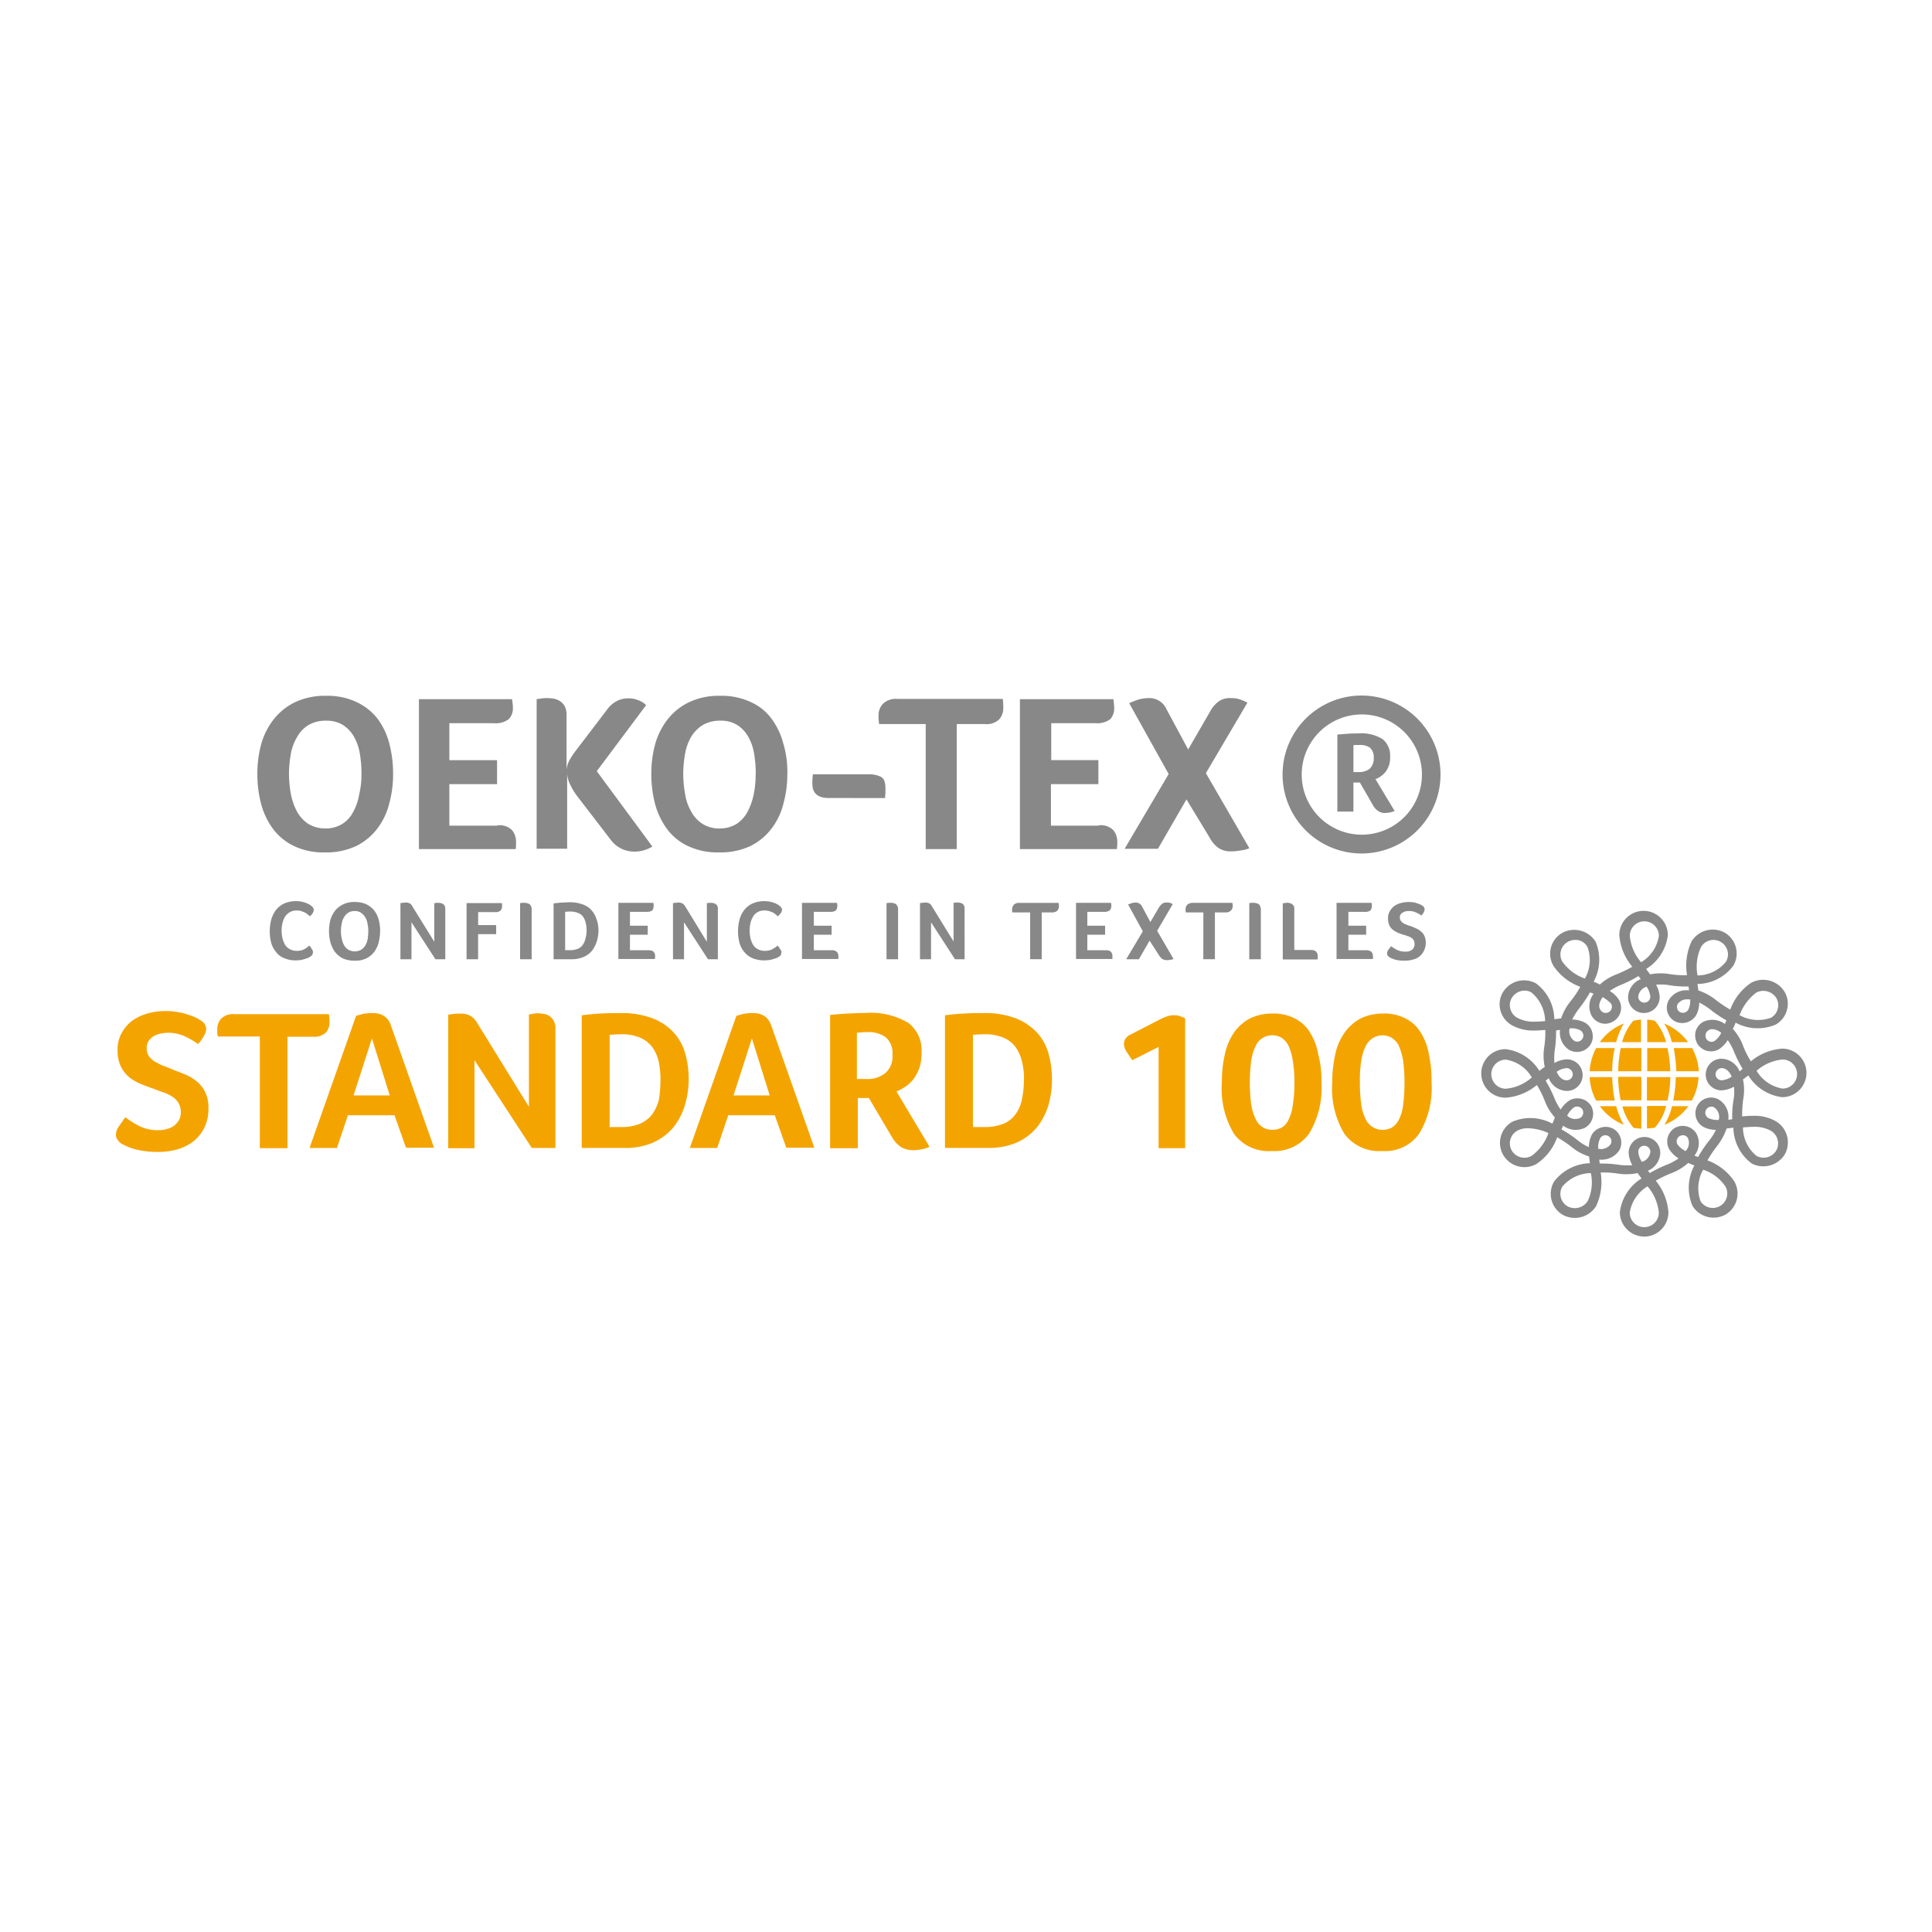 <svg id="oeko" xmlns="http://www.w3.org/2000/svg" width="137" height="137" viewBox="0 0 137 137">
  <rect id="Rectangle_7" data-name="Rectangle 7" width="137" height="137" fill="rgba(0,0,0,0)"/>
  <g id="oeko-2" data-name="oeko" transform="translate(8.22 49.321)">
    <path id="Path_334" data-name="Path 334" d="M77.646,302.482a.308.308,0,0,1-.12.08.563.563,0,0,1-.22.1c-.1.04-.2.06-.32.1a2.768,2.768,0,0,1-.44.04,2,2,0,0,1-.822-.16,1.288,1.288,0,0,1-.58-.44,1.724,1.724,0,0,1-.343-.66,3.266,3.266,0,0,1,.02-1.681,2.055,2.055,0,0,1,.343-.66,1.6,1.6,0,0,1,.58-.44,2,2,0,0,1,.822-.16,2.5,2.5,0,0,1,.421.04,3.126,3.126,0,0,1,.32.1,2.677,2.677,0,0,1,.24.12c.06.04.1.08.137.1a.634.634,0,0,1,.1.12.371.371,0,0,1,.04.137.569.569,0,0,1-.08.24,1.049,1.049,0,0,1-.2.22,1.14,1.14,0,0,0-.16-.137.719.719,0,0,0-.2-.137c-.08-.04-.16-.06-.24-.1a1.558,1.558,0,0,0-.32-.04.926.926,0,0,0-.5.12,1.036,1.036,0,0,0-.342.321,1.575,1.575,0,0,0-.18.46,2.182,2.182,0,0,0-.06.521,2.485,2.485,0,0,0,.06.54,1.836,1.836,0,0,0,.18.46.874.874,0,0,0,.342.321,1.053,1.053,0,0,0,.521.12,1.214,1.214,0,0,0,.3-.04.669.669,0,0,0,.24-.1.7.7,0,0,0,.18-.12.868.868,0,0,0,.137-.12c.02.04.06.06.08.1a.418.418,0,0,1,.08.12c.02.04.06.08.08.12a.254.254,0,0,1,.02.12.3.3,0,0,1-.02.137.231.231,0,0,1-.1.137" transform="translate(-63.793 -284.021)" fill="#888"/>
    <path id="Path_335" data-name="Path 335" d="M99.323,300.94a3.685,3.685,0,0,1-.1.822,1.942,1.942,0,0,1-.321.68,1.575,1.575,0,0,1-.56.46,1.752,1.752,0,0,1-.84.16,2,2,0,0,1-.822-.16,1.772,1.772,0,0,1-.56-.46,2.374,2.374,0,0,1-.32-.68,3.253,3.253,0,0,1,0-1.6,2.072,2.072,0,0,1,.342-.66,1.6,1.6,0,0,1,.58-.44,1.719,1.719,0,0,1,.822-.16,1.9,1.9,0,0,1,.8.16,1.712,1.712,0,0,1,.56.44,2.031,2.031,0,0,1,.321.66,3.077,3.077,0,0,1,.1.781m-.84.02a2.232,2.232,0,0,0-.06-.54,1.056,1.056,0,0,0-.16-.44.926.926,0,0,0-.3-.321.761.761,0,0,0-.44-.12.83.83,0,0,0-.46.12.926.926,0,0,0-.3.321,1.056,1.056,0,0,0-.16.44,2.486,2.486,0,0,0-.06.54,2.232,2.232,0,0,0,.06.54,1.56,1.56,0,0,0,.16.46.926.926,0,0,0,.3.321.943.943,0,0,0,.921,0,.928.928,0,0,0,.3-.321,1.561,1.561,0,0,0,.16-.46,4.9,4.9,0,0,0,.04-.54" transform="translate(-80.589 -284.261)" fill="#888"/>
    <path id="Path_336" data-name="Path 336" d="M124.183,303.123h-.7l-1.7-2.622v2.622H121V299.14c.04,0,.1-.02.16-.02s.137-.02.2-.02a.668.668,0,0,1,.3.06.439.439,0,0,1,.18.2l1.561,2.522v-2.74c.06,0,.1-.02.16-.02h.12a.554.554,0,0,1,.18.02.383.383,0,0,1,.16.06c.04.04.1.08.12.137a.746.746,0,0,1,.04.24v3.543Z" transform="translate(-100.825 -284.421)" fill="#888"/>
    <path id="Path_337" data-name="Path 337" d="M145.522,300.861H146.8v.641h-1.281v1.781H144.7V299.3h2.5a.87.87,0,0,0,.02.1v.12a.492.492,0,0,1-.1.3.51.51,0,0,1-.38.12h-1.219Z" transform="translate(-119.836 -284.581)" fill="#888"/>
    <path id="Path_338" data-name="Path 338" d="M163.7,299.219c.06,0,.12-.02.16-.02h.12a.554.554,0,0,1,.18.02.636.636,0,0,1,.18.06.269.269,0,0,1,.12.137.427.427,0,0,1,.06.24V303.2H163.7Z" transform="translate(-135.039 -284.501)" fill="#888"/>
    <path id="Path_339" data-name="Path 339" d="M178.783,300.982a2.67,2.67,0,0,1-.12.8,2.289,2.289,0,0,1-.342.66,1.672,1.672,0,0,1-.6.44,2.2,2.2,0,0,1-.86.16H175.6v-3.963c.26-.02.46-.06.64-.06s.342-.02.46-.02a2.713,2.713,0,0,1,.981.16,1.422,1.422,0,0,1,.621.421,1.7,1.7,0,0,1,.342.621,2.147,2.147,0,0,1,.137.781m-.841,0a2.182,2.182,0,0,0-.06-.521,1.334,1.334,0,0,0-.18-.421.735.735,0,0,0-.36-.28,1.478,1.478,0,0,0-.56-.1,2.175,2.175,0,0,0-.36.02V302.4h.321a1.589,1.589,0,0,0,.58-.1.77.77,0,0,0,.36-.3,1.079,1.079,0,0,0,.18-.44,1.771,1.771,0,0,0,.08-.58" transform="translate(-144.565 -284.341)" fill="#888"/>
    <path id="Path_340" data-name="Path 340" d="M200.724,302.563c.2,0,.32.04.38.12a.393.393,0,0,1,.1.3v.1a.218.218,0,0,1-.02.1H198.6V299.2h2.482a.865.865,0,0,0,.02.1v.12a.509.509,0,0,1-.1.321.645.645,0,0,1-.4.1h-1.18v.981h1.261v.64h-1.261v1.1Z" transform="translate(-162.971 -284.501)" fill="#888"/>
    <path id="Path_341" data-name="Path 341" d="M221.182,303.123h-.7l-1.7-2.622v2.622H218v-3.983c.04,0,.1-.02.16-.02s.137-.02.2-.02a.617.617,0,0,1,.3.06.636.636,0,0,1,.2.2l1.541,2.522v-2.74c.06,0,.1-.02.16-.02h.12a.552.552,0,0,1,.18.02.382.382,0,0,1,.16.06c.04.04.1.08.12.137a.433.433,0,0,1,.04.24Z" transform="translate(-178.497 -284.421)" fill="#888"/>
    <path id="Path_342" data-name="Path 342" d="M244.081,302.482a.308.308,0,0,1-.12.08.563.563,0,0,1-.22.1,3.531,3.531,0,0,1-.342.1,2.76,2.76,0,0,1-.44.04,2.17,2.17,0,0,1-.84-.16,1.405,1.405,0,0,1-.58-.44,1.724,1.724,0,0,1-.343-.66,3.266,3.266,0,0,1,.02-1.681,2.055,2.055,0,0,1,.342-.66,1.6,1.6,0,0,1,.58-.44,2.067,2.067,0,0,1,.822-.16,2.5,2.5,0,0,1,.421.04,3.13,3.13,0,0,1,.321.1,1.334,1.334,0,0,1,.24.12c.06.04.1.08.137.1a.634.634,0,0,1,.1.12.37.37,0,0,1,.04.137.416.416,0,0,1-.1.24,1.048,1.048,0,0,1-.2.22,1.145,1.145,0,0,0-.16-.137.719.719,0,0,0-.2-.137c-.08-.04-.16-.06-.26-.1a1.558,1.558,0,0,0-.32-.04.926.926,0,0,0-.5.12.822.822,0,0,0-.321.321,1.575,1.575,0,0,0-.18.46,2.181,2.181,0,0,0-.06.521,2.486,2.486,0,0,0,.06.54,1.836,1.836,0,0,0,.18.46.873.873,0,0,0,.342.321,1.053,1.053,0,0,0,.521.12,1.543,1.543,0,0,0,.3-.04.669.669,0,0,0,.24-.1,1.761,1.761,0,0,0,.2-.12.87.87,0,0,0,.137-.12c.02.04.06.06.08.1a.419.419,0,0,1,.08.12c.02.04.06.08.08.12a.284.284,0,0,1,.04.12.289.289,0,0,1-.04.137c.02.06,0,.1-.06.137" transform="translate(-196.982 -284.021)" fill="#888"/>
    <path id="Path_343" data-name="Path 343" d="M265.882,302.563a.532.532,0,0,1,.4.12.492.492,0,0,1,.1.3v.2H263.8V299.2h2.482a.15.15,0,0,0,.02.1v.12a.509.509,0,0,1-.1.321.645.645,0,0,1-.4.1H264.64v.981H265.9v.64H264.64v1.1Z" transform="translate(-215.15 -284.501)" fill="#888"/>
    <path id="Path_344" data-name="Path 344" d="M293.819,299.219c.06,0,.12-.02.16-.02h.12a.553.553,0,0,1,.18.02.383.383,0,0,1,.16.06.269.269,0,0,1,.12.137.427.427,0,0,1,.06.24V303.2H293.8v-3.983Z" transform="translate(-239.156 -284.501)" fill="#888"/>
    <path id="Path_345" data-name="Path 345" d="M308.863,303.123h-.68l-1.7-2.622v2.622H305.7V299.14c.04,0,.1-.02.16-.02s.137-.02.2-.02a.669.669,0,0,1,.3.06.438.438,0,0,1,.18.2l1.541,2.5v-2.74c.06,0,.1-.02.16-.02h.12a.553.553,0,0,1,.18.02.383.383,0,0,1,.16.06.269.269,0,0,1,.12.137.433.433,0,0,1,.04.24Z" transform="translate(-248.682 -284.421)" fill="#888"/>
    <path id="Path_346" data-name="Path 346" d="M339.661,299.881h-1.241a.254.254,0,0,1-.02-.12v-.12a.479.479,0,0,1,.12-.3.513.513,0,0,1,.38-.137h2.8a1.06,1.06,0,0,1,.02.26.479.479,0,0,1-.1.28.512.512,0,0,1-.38.137h-.74V303.2h-.822v-3.322Z" transform="translate(-274.851 -284.502)" fill="#888"/>
    <path id="Path_347" data-name="Path 347" d="M363.2,302.563c.2,0,.32.04.38.12a.393.393,0,0,1,.1.3v.2H361.1V299.2h2.482a.859.859,0,0,0,.02.1v.12a.423.423,0,0,1-.12.321.645.645,0,0,1-.4.1H361.9v.981h1.261v.64H361.9v1.1Z" transform="translate(-293.018 -284.501)" fill="#888"/>
    <path id="Path_348" data-name="Path 348" d="M380.561,301.8l-.76,1.321h-.9l1.181-1.982-1.044-1.9c.08-.04.16-.06.26-.1a1.17,1.17,0,0,1,.26-.04.5.5,0,0,1,.48.3l.58,1.081.6-1.021a1.16,1.16,0,0,1,.24-.28.508.508,0,0,1,.32-.08.753.753,0,0,1,.22.02.471.471,0,0,1,.2.1l-1.1,1.882,1.161,2a1.058,1.058,0,0,1-.24.06.9.9,0,0,1-.22.02.594.594,0,0,1-.36-.1.948.948,0,0,1-.22-.26Z" transform="translate(-307.263 -284.419)" fill="#888"/>
    <path id="Path_349" data-name="Path 349" d="M401.261,299.881H400.02c0-.04-.02-.08-.02-.12v-.12a.479.479,0,0,1,.12-.3.565.565,0,0,1,.4-.137h2.8a1.057,1.057,0,0,1,.02.26.4.4,0,0,1-.12.28.48.48,0,0,1-.38.137h-.76V303.2h-.822Z" transform="translate(-324.15 -284.503)" fill="#888"/>
    <path id="Path_350" data-name="Path 350" d="M422.6,299.219c.06,0,.1-.02.16-.02h.12a.553.553,0,0,1,.18.02.636.636,0,0,1,.18.06.269.269,0,0,1,.12.137.7.7,0,0,1,.06.24V303.2H422.6Z" transform="translate(-342.232 -284.501)" fill="#888"/>
    <path id="Path_351" data-name="Path 351" d="M435.34,302.54H436.5a.747.747,0,0,1,.241.04.255.255,0,0,1,.137.1.322.322,0,0,1,.08.137.391.391,0,0,1,.02.16v.137c0,.06,0,.08-.02.1H434.5V299.23c.06,0,.12-.02.16-.02a.706.706,0,0,0,.12-.02.553.553,0,0,1,.18.02.637.637,0,0,1,.18.06.927.927,0,0,1,.137.137.433.433,0,0,1,.04.24v2.883Z" transform="translate(-351.758 -284.498)" fill="#888"/>
    <path id="Path_352" data-name="Path 352" d="M455.682,302.563a.563.563,0,0,1,.4.12.492.492,0,0,1,.1.3v.2H453.6V299.2h2.482a.857.857,0,0,0,.02.1v.12a.509.509,0,0,1-.1.321.645.645,0,0,1-.4.1H454.44v.981H455.7v.64H454.44v1.1Z" transform="translate(-367.044 -284.501)" fill="#888"/>
    <path id="Path_353" data-name="Path 353" d="M471.876,302.043a2.565,2.565,0,0,0,.421.26,1.306,1.306,0,0,0,.58.12.974.974,0,0,0,.24-.02.741.741,0,0,0,.22-.1.539.539,0,0,0,.137-.16.594.594,0,0,0,0-.521.392.392,0,0,0-.18-.18.621.621,0,0,0-.26-.12,1.763,1.763,0,0,0-.3-.1,2.917,2.917,0,0,1-.38-.137,1.9,1.9,0,0,1-.343-.2.835.835,0,0,1-.26-.32,1.164,1.164,0,0,1-.1-.5.975.975,0,0,1,.12-.5,1.31,1.31,0,0,1,.3-.36,1.407,1.407,0,0,1,.46-.22,2.344,2.344,0,0,1,.54-.08,2.053,2.053,0,0,1,.36.02,1.083,1.083,0,0,1,.3.08,1.319,1.319,0,0,1,.22.08c.06.04.12.06.137.08a.312.312,0,0,1,.16.26.531.531,0,0,1-.06.2.94.94,0,0,1-.18.24,1.359,1.359,0,0,0-.38-.22,1.068,1.068,0,0,0-.5-.1.9.9,0,0,0-.22.02.6.6,0,0,0-.2.08.539.539,0,0,0-.16.137.433.433,0,0,0,0,.44.608.608,0,0,0,.16.16.673.673,0,0,0,.24.12,1.156,1.156,0,0,0,.28.1,3.074,3.074,0,0,1,.38.16,1.09,1.09,0,0,1,.36.22.8.8,0,0,1,.26.32,1.137,1.137,0,0,1,.1.48,1.278,1.278,0,0,1-.12.56,1.237,1.237,0,0,1-.3.4,1.086,1.086,0,0,1-.48.24,1.9,1.9,0,0,1-.6.08,2.325,2.325,0,0,1-.7-.08,2.7,2.7,0,0,1-.38-.16.676.676,0,0,1-.12-.12.216.216,0,0,1-.04-.16.426.426,0,0,1,.08-.24c.08-.1.137-.18.2-.26" transform="translate(-381.445 -284.263)" fill="#888"/>
    <path id="Path_354" data-name="Path 354" d="M79.927,231.3a7.622,7.622,0,0,1-.28,2.162,4.765,4.765,0,0,1-.86,1.781,4.255,4.255,0,0,1-1.5,1.221,5.059,5.059,0,0,1-2.221.44,4.815,4.815,0,0,1-2.182-.46,4.02,4.02,0,0,1-1.481-1.221,5.231,5.231,0,0,1-.84-1.781,8.263,8.263,0,0,1-.26-2.141,7.954,7.954,0,0,1,.28-2.1,5.069,5.069,0,0,1,.9-1.761,4.319,4.319,0,0,1,1.521-1.2,4.938,4.938,0,0,1,2.182-.44,4.759,4.759,0,0,1,2.141.44,4.033,4.033,0,0,1,1.481,1.161,5.032,5.032,0,0,1,.84,1.741,8.415,8.415,0,0,1,.28,2.162m-2.242.02a8.4,8.4,0,0,0-.12-1.438,3.548,3.548,0,0,0-.421-1.2,2.363,2.363,0,0,0-.781-.822,2.2,2.2,0,0,0-1.181-.3,2.425,2.425,0,0,0-1.241.3,2.248,2.248,0,0,0-.8.822,3.577,3.577,0,0,0-.46,1.2,8.376,8.376,0,0,0-.137,1.438,8.612,8.612,0,0,0,.137,1.461,4.541,4.541,0,0,0,.44,1.241,2.545,2.545,0,0,0,.8.86,2.334,2.334,0,0,0,1.2.32,2.23,2.23,0,0,0,1.2-.32,2.168,2.168,0,0,0,.781-.86,3.946,3.946,0,0,0,.421-1.241,5.842,5.842,0,0,0,.16-1.461" transform="translate(-60.273 -225.78)" fill="#888"/>
    <path id="Path_355" data-name="Path 355" d="M133.364,235.947a1.253,1.253,0,0,1,1.041.342,1.286,1.286,0,0,1,.28.781v.3c0,.08-.02.16-.02.26H127.8V227h6.6a2.086,2.086,0,0,1,.04.3,1.146,1.146,0,0,1,.02.28,1.077,1.077,0,0,1-.3.841,1.533,1.533,0,0,1-1.061.28h-3.142v2.622h3.383v1.7h-3.383v2.945h3.4Z" transform="translate(-106.313 -226.74)" fill="#888"/>
    <path id="Path_356" data-name="Path 356" d="M169.4,226.68c.16-.02.3-.04.44-.06a2.212,2.212,0,0,1,.32-.02,3.886,3.886,0,0,1,.479.04,1.3,1.3,0,0,1,.46.18,1.04,1.04,0,0,1,.342.38,1.4,1.4,0,0,1,.12.64v3.843a1.79,1.79,0,0,1,.22-.7,5.413,5.413,0,0,1,.44-.66l2.182-2.862a2.032,2.032,0,0,1,.74-.66,1.7,1.7,0,0,1,.76-.18,1.842,1.842,0,0,1,.76.137,1.469,1.469,0,0,1,.54.343l-3.5,4.683,3.943,5.343a2.4,2.4,0,0,1-1.241.36,2.069,2.069,0,0,1-1.7-.822l-2.321-3.022a4.376,4.376,0,0,1-.521-.822,1.956,1.956,0,0,1-.26-.881v5.343H169.44v-10.6Z" transform="translate(-139.606 -226.42)" fill="#888"/>
    <path id="Path_357" data-name="Path 357" d="M219.948,231.3a7.622,7.622,0,0,1-.28,2.162,4.766,4.766,0,0,1-.86,1.781,4.256,4.256,0,0,1-1.5,1.221,5.059,5.059,0,0,1-2.221.44,4.9,4.9,0,0,1-2.2-.46,3.865,3.865,0,0,1-1.481-1.221,5.231,5.231,0,0,1-.84-1.781,8.262,8.262,0,0,1-.26-2.141,7.955,7.955,0,0,1,.28-2.1,5.069,5.069,0,0,1,.9-1.761,4.315,4.315,0,0,1,1.521-1.2,4.937,4.937,0,0,1,2.182-.44,4.847,4.847,0,0,1,2.162.44,3.666,3.666,0,0,1,1.461,1.161,5.032,5.032,0,0,1,.841,1.741,6.97,6.97,0,0,1,.3,2.162m-2.242.02a8.4,8.4,0,0,0-.12-1.438,3.549,3.549,0,0,0-.421-1.2,2.363,2.363,0,0,0-.781-.822,2.155,2.155,0,0,0-1.181-.3,2.425,2.425,0,0,0-1.241.3,2.474,2.474,0,0,0-.822.822,3.562,3.562,0,0,0-.44,1.2,8.378,8.378,0,0,0-.137,1.439,8.612,8.612,0,0,0,.137,1.461,3.521,3.521,0,0,0,.44,1.241,2.363,2.363,0,0,0,.8.86,2.23,2.23,0,0,0,1.2.32,2.281,2.281,0,0,0,1.2-.32,2.325,2.325,0,0,0,.781-.86,4.54,4.54,0,0,0,.44-1.241,6.96,6.96,0,0,0,.137-1.461" transform="translate(-172.34 -225.78)" fill="#888"/>
    <path id="Path_358" data-name="Path 358" d="M268.64,255.28c-.76,0-1.141-.342-1.141-1a3.774,3.774,0,0,1,.04-.68H271.5a1.829,1.829,0,0,1,.86.18c.22.12.32.38.32.822v.342a1.94,1.94,0,0,0-.02.342Z" transform="translate(-218.112 -248.015)" fill="#888"/>
    <path id="Path_359" data-name="Path 359" d="M294.363,228.678h-3.322v-.02c-.02-.12-.02-.24-.04-.321v-.3a1.2,1.2,0,0,1,.3-.781,1.31,1.31,0,0,1,1.041-.36h7.466a3.878,3.878,0,0,1,.04.68,1.189,1.189,0,0,1-.28.76,1.272,1.272,0,0,1-1.021.343h-2v8.867h-2.2v-8.868Z" transform="translate(-236.924 -226.656)" fill="#888"/>
    <path id="Path_360" data-name="Path 360" d="M346.784,235.947a1.228,1.228,0,0,1,1.041.342,1.286,1.286,0,0,1,.28.781v.3a1.056,1.056,0,0,0-.02.26H341.2V227h6.625a2.077,2.077,0,0,1,.04.3c0,.08.02.16.02.28a1.149,1.149,0,0,1-.28.84,1.568,1.568,0,0,1-1.061.28h-3.122v2.622h3.343v1.7H343.4v2.945h3.383Z" transform="translate(-277.097 -226.74)" fill="#888"/>
    <path id="Path_361" data-name="Path 361" d="M382.784,233.784l-2.021,3.5H378.4l3.122-5.3-2.8-5.024c.22-.1.44-.18.66-.26a2.976,2.976,0,0,1,.721-.1,1.314,1.314,0,0,1,1.261.781l1.541,2.862,1.561-2.7a2.071,2.071,0,0,1,.621-.721,1.375,1.375,0,0,1,.86-.22,1.9,1.9,0,0,1,.6.08,4.282,4.282,0,0,1,.56.24l-2.945,5,3.082,5.324a2.315,2.315,0,0,1-.64.16,3.381,3.381,0,0,1-.6.06,1.547,1.547,0,0,1-.981-.26,2.143,2.143,0,0,1-.6-.721Z" transform="translate(-306.871 -226.418)" fill="#888"/>
    <path id="Path_362" data-name="Path 362" d="M440.1,227.041a4.263,4.263,0,1,1-4.243,4.263,4.263,4.263,0,0,1,4.243-4.263m0-1.341a5.6,5.6,0,1,0,5.6,5.6,5.6,5.6,0,0,0-5.6-5.6" transform="translate(-351.772 -225.7)" fill="#888"/>
    <path id="Path_363" data-name="Path 363" d="M457.643,240.74a1.944,1.944,0,0,1-.08.621,2.017,2.017,0,0,1-.24.46,1.707,1.707,0,0,1-.342.32,1.384,1.384,0,0,1-.38.2l1.361,2.261a1.967,1.967,0,0,1-.32.1,2.232,2.232,0,0,1-.343.04.782.782,0,0,1-.5-.137,1.13,1.13,0,0,1-.38-.421l-.921-1.6h-.46v2.062H453.9v-5.464l.76-.06c.26-.02.48-.02.7-.02a2.868,2.868,0,0,1,1.741.4,1.484,1.484,0,0,1,.54,1.241m-1.161.1a.922.922,0,0,0-.26-.721,1.165,1.165,0,0,0-.741-.2h-.26a.444.444,0,0,0-.18.02v1.9h.38a1.212,1.212,0,0,0,.781-.24,1.013,1.013,0,0,0,.28-.76" transform="translate(-367.286 -236.415)" fill="#888"/>
    <path id="Path_364" data-name="Path 364" d="M516.749,325.2a1.734,1.734,0,0,1-1.721-1.721,3.28,3.28,0,0,1,1.541-2.4,4.617,4.617,0,0,1-.28-.38,3.943,3.943,0,0,1-1.381.04,6.572,6.572,0,0,0-1.241-.08,4.024,4.024,0,0,1-.321,2.382,1.786,1.786,0,0,1-2.362.621,1.726,1.726,0,0,1-.621-2.362,3.322,3.322,0,0,1,2.542-1.3l-.06-.479a3.649,3.649,0,0,1-1.221-.66,8.619,8.619,0,0,0-1.04-.7,3.81,3.81,0,0,1-1.481,1.9,1.744,1.744,0,0,1-2.342-.64,1.719,1.719,0,0,1,.641-2.362,3.261,3.261,0,0,1,2.842.137c.06-.137.12-.3.18-.44a3.665,3.665,0,0,1-.721-1.181,6.507,6.507,0,0,0-.56-1.121,3.885,3.885,0,0,1-2.221.9,1.721,1.721,0,0,1,0-3.443,3.28,3.28,0,0,1,2.4,1.541,4.594,4.594,0,0,1,.38-.28,3.958,3.958,0,0,1-.04-1.381,6.579,6.579,0,0,0,.08-1.241c-.26.02-.5.04-.76.04a3.087,3.087,0,0,1-1.621-.38,1.734,1.734,0,0,1-.8-1.041,1.655,1.655,0,0,1,.18-1.3,1.756,1.756,0,0,1,2.342-.621,3.234,3.234,0,0,1,1.3,2.542l.479-.06a3.954,3.954,0,0,1,.66-1.2,6.766,6.766,0,0,0,.7-1.04,3.9,3.9,0,0,1-1.9-1.481,1.7,1.7,0,0,1,.621-2.342,1.786,1.786,0,0,1,2.362.621,3.261,3.261,0,0,1-.137,2.842,2.954,2.954,0,0,1,.44.2,3.664,3.664,0,0,1,1.181-.721,9.659,9.659,0,0,0,1.121-.54,3.973,3.973,0,0,1-.921-2.242,1.721,1.721,0,1,1,3.443,0,3.28,3.28,0,0,1-1.541,2.4c.1.137.2.26.28.38a3.965,3.965,0,0,1,1.381-.02,6.574,6.574,0,0,0,1.241.08,4.09,4.09,0,0,1,.321-2.4,1.767,1.767,0,0,1,2.342-.621,1.707,1.707,0,0,1,.621,2.342,3.2,3.2,0,0,1-2.542,1.3c.02.16.04.32.06.46a4.045,4.045,0,0,1,1.221.66,8.614,8.614,0,0,0,1.04.7,3.9,3.9,0,0,1,1.481-1.9,1.786,1.786,0,0,1,2.362.621,1.654,1.654,0,0,1,.18,1.3,1.68,1.68,0,0,1-.8,1.04,3.261,3.261,0,0,1-2.842-.137,2.951,2.951,0,0,1-.2.44,3.664,3.664,0,0,1,.721,1.181,6.5,6.5,0,0,0,.56,1.121,3.941,3.941,0,0,1,2.221-.9,1.721,1.721,0,1,1,0,3.443,3.28,3.28,0,0,1-2.4-1.541c-.137.1-.26.2-.38.28a3.546,3.546,0,0,1,.02,1.381,8.794,8.794,0,0,0-.08,1.241c.26-.02.521-.04.781-.04a3.014,3.014,0,0,1,1.6.38,1.749,1.749,0,0,1,.641,2.362,1.793,1.793,0,0,1-2.342.64,3.234,3.234,0,0,1-1.3-2.542l-.479.06a4.3,4.3,0,0,1-.66,1.221,8.615,8.615,0,0,0-.7,1.041,3.9,3.9,0,0,1,1.9,1.481,1.73,1.73,0,0,1-.621,2.362,1.756,1.756,0,0,1-2.342-.621,3.306,3.306,0,0,1,.137-2.862c-.16-.06-.3-.12-.44-.18a3.664,3.664,0,0,1-1.181.721,8.312,8.312,0,0,0-1.121.54,3.943,3.943,0,0,1,.9,2.242,1.721,1.721,0,0,1-1.721,1.721m.24-3.562a2.652,2.652,0,0,0-1.261,1.861,1.031,1.031,0,0,0,2.062,0,3.351,3.351,0,0,0-.8-1.861m3.943-1.181a2.677,2.677,0,0,0-.18,2.242,1.028,1.028,0,0,0,1.781-1.021,3.038,3.038,0,0,0-1.6-1.221m-7.966.24a2.684,2.684,0,0,0-2.021.959,1.019,1.019,0,0,0,.38,1.4,1.084,1.084,0,0,0,1.421-.38,3.1,3.1,0,0,0,.22-1.982m4.183,0h0a8.426,8.426,0,0,1,1.281-.621,3.936,3.936,0,0,0,.76-.421,2.021,2.021,0,0,1-.66-.64,1.125,1.125,0,0,1,.4-1.521,1.138,1.138,0,0,1,1.521.4,1.412,1.412,0,0,1-.137,1.561,1.385,1.385,0,0,0,.26.1h0a8.761,8.761,0,0,1,.8-1.181,3.736,3.736,0,0,0,.46-.74,1.925,1.925,0,0,1-.9-.22,1.112,1.112,0,1,1,1.121-1.921,1.443,1.443,0,0,1,.66,1.421,1.181,1.181,0,0,0,.28-.04h0a6.889,6.889,0,0,1,.1-1.421,3.266,3.266,0,0,0,.02-.881,2.033,2.033,0,0,1-.881.26,1.121,1.121,0,0,1,0-2.242,1.422,1.422,0,0,1,1.281.9c.08-.06.137-.12.22-.18h0a8.5,8.5,0,0,1-.641-1.281,3.938,3.938,0,0,0-.421-.76,2.019,2.019,0,0,1-.641.66,1.137,1.137,0,0,1-1.521-.421,1.232,1.232,0,0,1-.12-.84,1.173,1.173,0,0,1,.521-.68,1.494,1.494,0,0,1,1.561.137,1.4,1.4,0,0,0,.1-.26h0a8.766,8.766,0,0,1-1.181-.8,4.98,4.98,0,0,0-.74-.46,1.818,1.818,0,0,1-.22.9,1.156,1.156,0,0,1-1.521.421,1.1,1.1,0,0,1-.4-1.521,1.444,1.444,0,0,1,1.421-.66c-.02-.08-.02-.18-.04-.28h0a6.991,6.991,0,0,1-1.421-.1,3.264,3.264,0,0,0-.881-.02,1.885,1.885,0,0,1,.26.881,1.121,1.121,0,1,1-2.242,0,1.422,1.422,0,0,1,.9-1.281c-.06-.08-.12-.16-.16-.22h0a8.494,8.494,0,0,1-1.281.641,3.94,3.94,0,0,0-.76.421,1.838,1.838,0,0,1,.66.64,1.114,1.114,0,0,1-.421,1.521,1.132,1.132,0,0,1-.56.16,1.1,1.1,0,0,1-.959-.56,1.45,1.45,0,0,1,.137-1.561,1.393,1.393,0,0,0-.26-.1h0a8.768,8.768,0,0,1-.8,1.181,4.975,4.975,0,0,0-.46.741,1.991,1.991,0,0,1,.9.22,1.062,1.062,0,0,1,.521.68,1.111,1.111,0,0,1-.1.841,1.136,1.136,0,0,1-1.521.421,1.443,1.443,0,0,1-.66-1.421,1.179,1.179,0,0,0-.28.04h0a8.629,8.629,0,0,1-.1,1.421,4.35,4.35,0,0,0-.02.881,1.957,1.957,0,0,1,.881-.26,1.121,1.121,0,0,1,0,2.242,1.422,1.422,0,0,1-1.281-.9,2.133,2.133,0,0,0-.22.18h0a8.495,8.495,0,0,1,.641,1.281,3.936,3.936,0,0,0,.421.76,2.02,2.02,0,0,1,.64-.66,1.154,1.154,0,0,1,1.521.4,1.142,1.142,0,0,1-.421,1.541,1.492,1.492,0,0,1-1.561-.137c-.04.08-.08.18-.12.26h0a8.771,8.771,0,0,1,1.181.8,3.356,3.356,0,0,0,.76.46,2.059,2.059,0,0,1,.22-.9,1.149,1.149,0,0,1,1.521-.4,1.136,1.136,0,0,1,.421,1.521,1.5,1.5,0,0,1-1.421.66,1.344,1.344,0,0,0,.04.28h0a8.631,8.631,0,0,1,1.421.1,4.379,4.379,0,0,0,.881.02,2.033,2.033,0,0,1-.26-.881,1.121,1.121,0,0,1,2.242,0,1.422,1.422,0,0,1-.9,1.281c.04,0,.1.08.16.16m-.4-1.941a.423.423,0,0,0-.421.421,1.439,1.439,0,0,0,.26.721.832.832,0,0,0,.6-.721.44.44,0,0,0-.44-.421m7.005-1.3a2.619,2.619,0,0,0,.959,2.021,1.054,1.054,0,0,0,1.4-.38,1.036,1.036,0,0,0-.38-1.4,2.356,2.356,0,0,0-1.261-.28c-.22,0-.479.02-.721.04m-15.251.06a1.476,1.476,0,0,0-.76.18,1.023,1.023,0,0,0-.38,1.4,1.041,1.041,0,0,0,1.4.38,3.367,3.367,0,0,0,1.2-1.621,3.844,3.844,0,0,0-1.461-.343m10.988.5a.522.522,0,0,0-.22.06.428.428,0,0,0-.16.58,1.473,1.473,0,0,0,.58.479.831.831,0,0,0,.16-.921.4.4,0,0,0-.36-.2m-6,.959a.855.855,0,0,0,.881-.32.426.426,0,0,0-.741-.421,1.427,1.427,0,0,0-.137.741m8.026-2.982a.429.429,0,0,0-.22.8,1.475,1.475,0,0,0,.74.137.8.8,0,0,0-.32-.881.338.338,0,0,0-.2-.06m-10.228.641a.827.827,0,0,0,.921.16.447.447,0,0,0,.16-.6.453.453,0,0,0-.58-.16,1.56,1.56,0,0,0-.5.6m13.43-3.182a2.659,2.659,0,0,0,1.841,1.261,1.031,1.031,0,0,0,0-2.062,3.219,3.219,0,0,0-1.841.8m-17.779-.791a1.031,1.031,0,0,0,0,2.062,3.22,3.22,0,0,0,1.841-.8,2.584,2.584,0,0,0-1.841-1.261m15.312.6a.444.444,0,0,0-.44.44.427.427,0,0,0,.44.421,1.381,1.381,0,0,0,.7-.26c-.16-.38-.421-.6-.7-.6m-11.709.26c.16.38.421.6.7.6a.427.427,0,0,0,.44-.421.444.444,0,0,0-.44-.44,1.381,1.381,0,0,0-.7.26m11.048-3.022a.459.459,0,0,0-.28.08.442.442,0,0,0-.2.26.493.493,0,0,0,.04.342.428.428,0,0,0,.58.16,1.474,1.474,0,0,0,.479-.58,1.017,1.017,0,0,0-.621-.26m-10.128-.06a.835.835,0,0,0,.32.881.432.432,0,0,0,.64-.479.425.425,0,0,0-.2-.26,1.27,1.27,0,0,0-.76-.137m-3.2-2.682a1.076,1.076,0,0,0-.9.521.976.976,0,0,0-.1.781.99.99,0,0,0,.48.621,2.4,2.4,0,0,0,1.261.28c.24,0,.48-.02.721-.04a2.684,2.684,0,0,0-.959-2.021.86.86,0,0,0-.5-.137m15.252,1.741a2.709,2.709,0,0,0,2.221.18.991.991,0,0,0,.479-.621.976.976,0,0,0-.1-.781,1.084,1.084,0,0,0-1.421-.38,3.542,3.542,0,0,0-1.181,1.6m-3.682-1.121a.782.782,0,0,0-.7.321.368.368,0,0,0-.04.32.377.377,0,0,0,.2.26.442.442,0,0,0,.58-.16,1.427,1.427,0,0,0,.137-.74h-.18m-6.025-.16c-.24.342-.321.66-.16.9a.429.429,0,0,0,.38.22.456.456,0,0,0,.22-.06.447.447,0,0,0,.16-.6,2.726,2.726,0,0,0-.6-.46m3.122-.74a.832.832,0,0,0-.6.7.43.43,0,1,0,.86,0,1.691,1.691,0,0,0-.26-.7m-5.079-3.313a.97.97,0,0,0-.521.137,1.023,1.023,0,0,0-.38,1.4,3.311,3.311,0,0,0,1.6,1.2,2.677,2.677,0,0,0,.18-2.242.959.959,0,0,0-.881-.5m9.807,0a1.019,1.019,0,0,0-.881.521,3.324,3.324,0,0,0-.24,2,2.626,2.626,0,0,0,2.021-.981,1.019,1.019,0,0,0-.38-1.4.97.97,0,0,0-.521-.137m-4.9-1.321a1.028,1.028,0,0,0-1.021,1.041,3.327,3.327,0,0,0,.8,1.861,2.652,2.652,0,0,0,1.261-1.861,1.034,1.034,0,0,0-1.04-1.041" transform="translate(-408.383 -286.836)" fill="#888"/>
    <path id="Path_365" data-name="Path 365" d="M543.6,352.344a4,4,0,0,1,.46-1.644h1.321a7.367,7.367,0,0,0-.18,1.644Z" transform="translate(-439.097 -325.701)" fill="#f4a400"/>
    <path id="Path_366" data-name="Path 366" d="M548.361,371.3a5.352,5.352,0,0,0,.54,1.321,3.974,3.974,0,0,1-1.7-1.321Z" transform="translate(-441.976 -342.181)" fill="#f4a400"/>
    <path id="Path_367" data-name="Path 367" d="M545.2,361a10.828,10.828,0,0,0,.18,1.661h-1.321A3.883,3.883,0,0,1,543.6,361Z" transform="translate(-439.097 -333.941)" fill="#f4a400"/>
    <path id="Path_368" data-name="Path 368" d="M547.2,343.321A3.794,3.794,0,0,1,548.9,342a5.349,5.349,0,0,0-.541,1.321Z" transform="translate(-441.976 -318.741)" fill="#f4a400"/>
    <path id="Path_369" data-name="Path 369" d="M570,342a3.973,3.973,0,0,1,1.7,1.321H570.54A4.157,4.157,0,0,0,570,342" transform="translate(-460.213 -318.741)" fill="#f4a400"/>
    <path id="Path_370" data-name="Path 370" d="M571.8,371.3a3.939,3.939,0,0,1-1.7,1.321,4.677,4.677,0,0,0,.54-1.321Z" transform="translate(-460.293 -342.181)" fill="#f4a400"/>
    <path id="Path_371" data-name="Path 371" d="M575,361a3.906,3.906,0,0,1-.48,1.661H573.2a8.8,8.8,0,0,0,.18-1.661Z" transform="translate(-462.772 -333.941)" fill="#f4a400"/>
    <path id="Path_372" data-name="Path 372" d="M574.7,350.7a3.817,3.817,0,0,1,.479,1.644h-1.6a10.846,10.846,0,0,0-.18-1.644Z" transform="translate(-462.933 -325.701)" fill="#f4a400"/>
    <path id="Path_373" data-name="Path 373" d="M555.9,340.68a5.018,5.018,0,0,1,.54-.08v1.6H555.1a3.834,3.834,0,0,1,.8-1.521" transform="translate(-448.295 -317.621)" fill="#f4a400"/>
    <path id="Path_374" data-name="Path 374" d="M553.7,352.344a9.806,9.806,0,0,1,.18-1.644h1.464v1.644Z" transform="translate(-447.175 -325.701)" fill="#f4a400"/>
    <path id="Path_375" data-name="Path 375" d="M553.88,362.561a8.455,8.455,0,0,1-.18-1.661h1.644v1.661Z" transform="translate(-447.175 -333.861)" fill="#f4a400"/>
    <path id="Path_376" data-name="Path 376" d="M556.541,372.981l-.54-.06a3.867,3.867,0,0,1-.8-1.521h1.341Z" transform="translate(-448.375 -342.261)" fill="#f4a400"/>
    <path id="Path_377" data-name="Path 377" d="M565.261,371.22a3.6,3.6,0,0,1-.8,1.521,4.807,4.807,0,0,1-.56.06v-1.6h1.361Z" transform="translate(-455.334 -342.101)" fill="#f4a400"/>
    <path id="Path_378" data-name="Path 378" d="M565.561,361a8.389,8.389,0,0,1-.2,1.661H563.9V361Z" transform="translate(-455.334 -333.941)" fill="#f4a400"/>
    <path id="Path_379" data-name="Path 379" d="M565.438,350.7a9.685,9.685,0,0,1,.2,1.644H564V350.7Z" transform="translate(-455.414 -325.701)" fill="#f4a400"/>
    <path id="Path_380" data-name="Path 380" d="M563.9,340.6a4.716,4.716,0,0,1,.56.08,3.866,3.866,0,0,1,.8,1.521H563.92v-1.6Z" transform="translate(-455.334 -317.621)" fill="#f4a400"/>
    <path id="Path_381" data-name="Path 381" d="M20.861,345.124a6.966,6.966,0,0,0,.981.621,2.932,2.932,0,0,0,1.381.3,1.849,1.849,0,0,0,.58-.08,1.415,1.415,0,0,0,.5-.22,1.394,1.394,0,0,0,.36-.4,1.112,1.112,0,0,0,.137-.6,1.243,1.243,0,0,0-.16-.621,1.262,1.262,0,0,0-.421-.44,2.4,2.4,0,0,0-.6-.3c-.24-.08-.46-.16-.7-.26-.3-.1-.621-.22-.921-.342a3.514,3.514,0,0,1-.84-.48,2.253,2.253,0,0,1-.6-.76,2.5,2.5,0,0,1-.24-1.161,2.319,2.319,0,0,1,.28-1.2,2.6,2.6,0,0,1,.74-.881,3.382,3.382,0,0,1,1.081-.521,4.542,4.542,0,0,1,1.3-.18,4.12,4.12,0,0,1,.881.08,3.153,3.153,0,0,1,.721.18,3.952,3.952,0,0,1,.54.2,3.876,3.876,0,0,1,.342.2.721.721,0,0,1,.4.64,1.142,1.142,0,0,1-.16.46,2.646,2.646,0,0,1-.421.58,5.333,5.333,0,0,0-.921-.54,2.762,2.762,0,0,0-1.2-.26,2.309,2.309,0,0,0-.521.06,1.5,1.5,0,0,0-.5.18,1.165,1.165,0,0,0-.36.343.882.882,0,0,0-.137.521,1.057,1.057,0,0,0,.137.521,1.376,1.376,0,0,0,.38.38c.16.1.36.2.56.3.22.08.44.16.66.26.3.12.621.24.921.36a3.341,3.341,0,0,1,.86.5,2.306,2.306,0,0,1,.621.76,2.5,2.5,0,0,1,.24,1.161,3.053,3.053,0,0,1-.26,1.321,2.957,2.957,0,0,1-.74.981,3.443,3.443,0,0,1-1.141.6,4.733,4.733,0,0,1-1.438.2,6.165,6.165,0,0,1-1.661-.2,4.4,4.4,0,0,1-.921-.38.935.935,0,0,1-.28-.28.559.559,0,0,1-.12-.36,1.118,1.118,0,0,1,.2-.58c.18-.24.321-.46.46-.66" transform="translate(-20.201 -315.225)" fill="#f4a400"/>
    <path id="Path_382" data-name="Path 382" d="M59.122,340.277H56.14v-.02a1.866,1.866,0,0,1-.04-.28v-.26a1.075,1.075,0,0,1,.28-.7,1.164,1.164,0,0,1,.941-.321h6.7a6.059,6.059,0,0,1,.04.621,1.04,1.04,0,0,1-.26.68,1.183,1.183,0,0,1-.921.3h-1.8V348.2h-1.96Z" transform="translate(-48.915 -316.102)" fill="#f4a400"/>
    <path id="Path_383" data-name="Path 383" d="M95.645,347.869l-.822-2.321h-3.3l-.781,2.321H88.8l3.3-9.367c.12-.04.28-.08.479-.137a3.374,3.374,0,0,1,.66-.06,2.054,2.054,0,0,1,.343.02,1.4,1.4,0,0,1,.38.12,1.033,1.033,0,0,1,.342.26,1.154,1.154,0,0,1,.26.46l3.063,8.687H95.645ZM93.223,340.1l-1.3,4.042h2.564Z" transform="translate(-75.07 -315.787)" fill="#f4a400"/>
    <path id="Path_384" data-name="Path 384" d="M145.786,347.946h-1.661l-4.063-6.225v6.244H138.2V338.5c.1-.02.22-.04.38-.06a3.853,3.853,0,0,1,.479-.02,1.477,1.477,0,0,1,.721.16,1.333,1.333,0,0,1,.46.48l3.683,5.964v-6.545q.21-.03.36-.06a1.522,1.522,0,0,1,.28-.02,2.994,2.994,0,0,1,.421.04.955.955,0,0,1,.7.5,1.109,1.109,0,0,1,.12.56v8.446Z" transform="translate(-114.637 -315.865)" fill="#f4a400"/>
    <path id="Path_385" data-name="Path 385" d="M193.186,342.963a6.518,6.518,0,0,1-.28,1.9,4.658,4.658,0,0,1-.822,1.561,4.017,4.017,0,0,1-1.421,1.061,4.86,4.86,0,0,1-2.021.38H185.6V338.46c.6-.08,1.121-.12,1.561-.137.421-.02.8-.02,1.121-.02a6.141,6.141,0,0,1,2.362.38,3.983,3.983,0,0,1,1.5,1.021,3.678,3.678,0,0,1,.8,1.481,6.489,6.489,0,0,1,.24,1.781m-2,.04a6.069,6.069,0,0,0-.12-1.241,2.927,2.927,0,0,0-.44-1.021,2.182,2.182,0,0,0-.841-.68,3.264,3.264,0,0,0-1.341-.26c-.28,0-.56.02-.86.04v6.54h.781a3.418,3.418,0,0,0,1.381-.24,2.18,2.18,0,0,0,.881-.7,3,3,0,0,0,.46-1.061,9.728,9.728,0,0,0,.1-1.381" transform="translate(-152.57 -315.785)" fill="#f4a400"/>
    <path id="Path_386" data-name="Path 386" d="M230.845,347.869l-.822-2.321h-3.3l-.781,2.321H224l3.3-9.367c.12-.04.28-.08.48-.137a3.376,3.376,0,0,1,.66-.06,2.054,2.054,0,0,1,.342.02,1.4,1.4,0,0,1,.38.12,1.033,1.033,0,0,1,.343.26,1.457,1.457,0,0,1,.26.46l3.063,8.687h-1.982ZM228.4,340.1l-1.3,4.042h2.562Z" transform="translate(-183.303 -315.787)" fill="#f4a400"/>
    <path id="Path_387" data-name="Path 387" d="M280.285,341.094a3.275,3.275,0,0,1-.137,1.04,3.328,3.328,0,0,1-.4.8,2.553,2.553,0,0,1-.58.56,3.587,3.587,0,0,1-.66.36l2.342,3.923a2.617,2.617,0,0,1-.56.18,3.012,3.012,0,0,1-.58.06,1.74,1.74,0,0,1-.881-.22,2.205,2.205,0,0,1-.66-.74l-1.621-2.74h-.781v3.562H273.8v-9.452c.421-.04.86-.08,1.3-.1s.841-.04,1.221-.04a5.216,5.216,0,0,1,3.022.7,2.428,2.428,0,0,1,.94,2.1m-2.062.18a1.481,1.481,0,0,0-.48-1.261,2.071,2.071,0,0,0-1.281-.36,2.962,2.962,0,0,0-.44.02c-.12,0-.22.02-.32.02v3.283h.68a1.993,1.993,0,0,0,1.341-.421,1.549,1.549,0,0,0,.5-1.281" transform="translate(-223.157 -315.778)" fill="#f4a400"/>
    <path id="Path_388" data-name="Path 388" d="M322.186,342.963a6.518,6.518,0,0,1-.26,1.9,4.658,4.658,0,0,1-.822,1.561,4.017,4.017,0,0,1-1.421,1.061,4.956,4.956,0,0,1-2.041.38H314.6V338.46c.6-.08,1.121-.12,1.561-.137s.8-.02,1.121-.02a6.141,6.141,0,0,1,2.362.38,4.149,4.149,0,0,1,1.5,1.021,3.678,3.678,0,0,1,.8,1.481,6.488,6.488,0,0,1,.24,1.781m-1.982.04a4.912,4.912,0,0,0-.137-1.241,2.927,2.927,0,0,0-.44-1.021,2.044,2.044,0,0,0-.841-.68,3.263,3.263,0,0,0-1.341-.26c-.28,0-.56.02-.86.04v6.54h.781a3.589,3.589,0,0,0,1.4-.24,2,2,0,0,0,.86-.7,2.651,2.651,0,0,0,.44-1.061A7.331,7.331,0,0,0,320.2,343" transform="translate(-255.81 -315.785)" fill="#f4a400"/>
    <path id="Path_389" data-name="Path 389" d="M380.562,348.506v-7.165l-1.861.94c-.137-.18-.26-.38-.4-.58a1.189,1.189,0,0,1-.2-.58.738.738,0,0,1,.1-.342.84.84,0,0,1,.343-.3l2.021-1.041a4.1,4.1,0,0,1,.54-.24,1.293,1.293,0,0,1,.54-.1,1.1,1.1,0,0,1,.48.08,1.673,1.673,0,0,1,.32.137v9.207h-1.882Z" transform="translate(-306.625 -316.424)" fill="#f4a400"/>
    <path id="Path_390" data-name="Path 390" d="M419.958,343.4a6.279,6.279,0,0,1-.86,3.583,3.006,3.006,0,0,1-2.662,1.261,3.04,3.04,0,0,1-2.682-1.221,6.234,6.234,0,0,1-.86-3.643,8.933,8.933,0,0,1,.22-2.021,4.328,4.328,0,0,1,.66-1.541,3.288,3.288,0,0,1,1.121-.979,3.6,3.6,0,0,1,1.581-.343,3.238,3.238,0,0,1,1.581.343,2.586,2.586,0,0,1,1.061.959,4.138,4.138,0,0,1,.6,1.541,7.291,7.291,0,0,1,.24,2.062m-1.918,0a8.765,8.765,0,0,0-.12-1.581,3.817,3.817,0,0,0-.3-1.041,1.507,1.507,0,0,0-.479-.56,1.26,1.26,0,0,0-.66-.18,1.28,1.28,0,0,0-.68.18,1.255,1.255,0,0,0-.5.56,3.562,3.562,0,0,0-.321,1.04,11.45,11.45,0,0,0-.1,1.581,11.133,11.133,0,0,0,.1,1.561,3.768,3.768,0,0,0,.321,1.041,1.383,1.383,0,0,0,.5.56,1.281,1.281,0,0,0,.68.18,1.462,1.462,0,0,0,.66-.16,1.22,1.22,0,0,0,.48-.56,3.091,3.091,0,0,0,.3-1.021,9.321,9.321,0,0,0,.12-1.6" transform="translate(-334.472 -315.945)" fill="#f4a400"/>
    <path id="Path_391" data-name="Path 391" d="M459.138,343.4a6.279,6.279,0,0,1-.86,3.583,2.946,2.946,0,0,1-2.642,1.261,3.063,3.063,0,0,1-2.682-1.221,6.233,6.233,0,0,1-.86-3.643,8.936,8.936,0,0,1,.22-2.021,4.022,4.022,0,0,1,.68-1.541,3.288,3.288,0,0,1,1.121-.979,3.6,3.6,0,0,1,1.581-.343,3.238,3.238,0,0,1,1.581.343,2.586,2.586,0,0,1,1.061.959,4.139,4.139,0,0,1,.6,1.541,9.234,9.234,0,0,1,.2,2.062m-1.921,0a11.441,11.441,0,0,0-.1-1.581,4.691,4.691,0,0,0-.3-1.04,1.382,1.382,0,0,0-.5-.56,1.3,1.3,0,0,0-1.321,0,1.419,1.419,0,0,0-.521.56,3.562,3.562,0,0,0-.321,1.041,8.987,8.987,0,0,0-.1,1.581,11.141,11.141,0,0,0,.1,1.561,3.2,3.2,0,0,0,.321,1.041,1.292,1.292,0,0,0,.521.56,1.259,1.259,0,0,0,.66.18,1.463,1.463,0,0,0,.66-.16,1.383,1.383,0,0,0,.5-.56,3.089,3.089,0,0,0,.3-1.021,12.229,12.229,0,0,0,.1-1.6" transform="translate(-365.843 -315.945)" fill="#f4a400"/>
  </g>
</svg>
